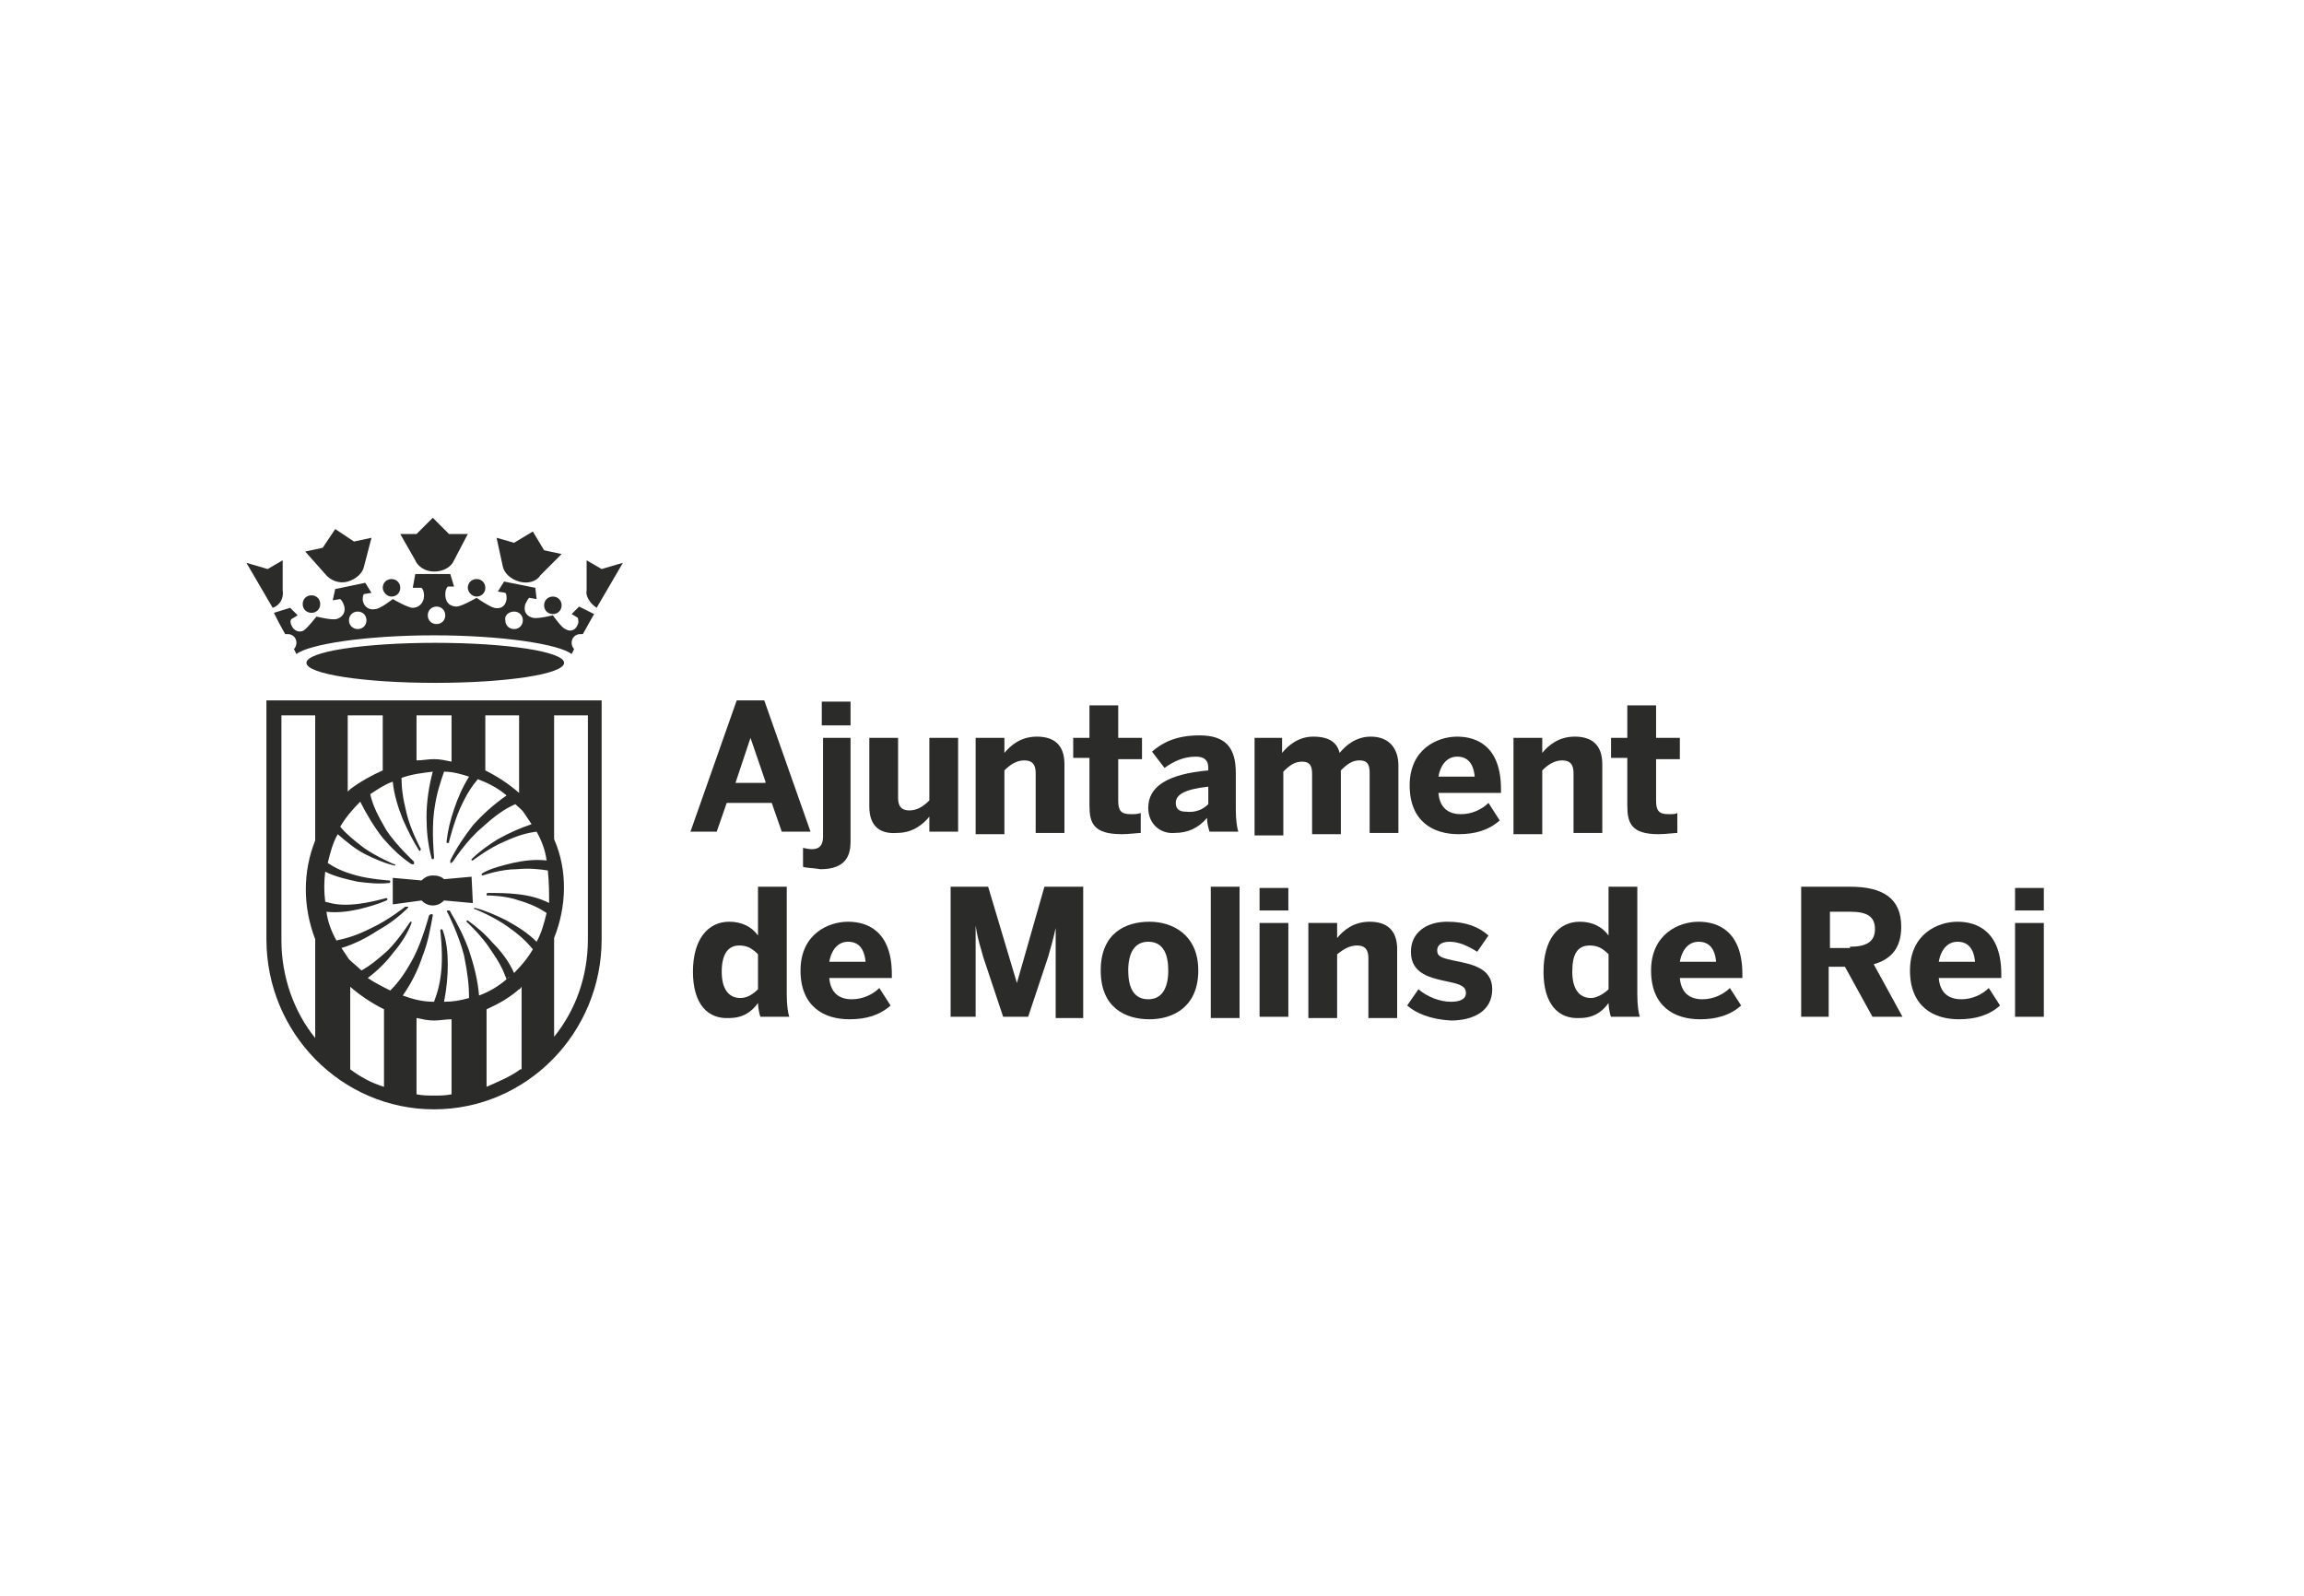 <?xml version="1.0" encoding="UTF-8"?> <!-- Generator: Adobe Illustrator 25.4.1, SVG Export Plug-In . SVG Version: 6.00 Build 0) --> <svg xmlns="http://www.w3.org/2000/svg" xmlns:xlink="http://www.w3.org/1999/xlink" version="1.1" id="Capa_1" x="0px" y="0px" viewBox="0 0 184.2 127.6" style="enable-background:new 0 0 184.2 127.6;" xml:space="preserve"> <style type="text/css"> .st0{fill:#2B2B2A;} </style> <g> <g> <path class="st0" d="M61.2,62.5L60,59h0l-1.2,3.6H61.2z M58.9,56h2.2l3.7,10.5h-2.3l-0.8-2.3h-3.6l-0.8,2.3h-2.1L58.9,56z"></path> <path class="st0" d="M65.7,56.1H68V58h-2.3V56.1z M64.2,69.3v-1.5c0.1,0,0.4,0.1,0.7,0.1c0.6,0,0.9-0.3,0.9-1V59H68v8.3 c0,1-0.3,2.2-2.4,2.2C65.1,69.4,64.3,69.4,64.2,69.3"></path> <path class="st0" d="M69.5,64.5V59h2.3v4.8c0,0.7,0.3,1,0.9,1c0.6,0,1.1-0.3,1.6-0.8V59h2.3v7.5h-2.3v-1.2 c-0.5,0.6-1.3,1.3-2.6,1.3C70.4,66.7,69.5,66.1,69.5,64.5"></path> <path class="st0" d="M78,59h2.3v1.2c0.5-0.6,1.3-1.3,2.6-1.3c1.3,0,2.2,0.6,2.2,2.2v5.5h-2.3v-4.8c0-0.7-0.3-1-0.9-1 c-0.6,0-1.1,0.3-1.6,0.8v5.1H78V59z"></path> <path class="st0" d="M87.1,64.4v-3.8h-1.3V59h1.3v-2.6h2.3V59h1.9v1.7h-1.9v3.3c0,0.8,0.2,1.1,1,1.1c0.3,0,0.6,0,0.8-0.1v1.6 c-0.2,0-1,0.1-1.5,0.1C87.4,66.7,87.1,65.8,87.1,64.4"></path> <path class="st0" d="M96.6,64.3v-1.4c-1.8,0.2-2.6,0.6-2.6,1.3c0,0.5,0.3,0.7,0.8,0.7C95.6,65,96.2,64.7,96.6,64.3 M91.8,64.6 c0-1.7,1.5-2.7,4.8-3v-0.2c0-0.6-0.3-0.9-1-0.9c-1,0-1.8,0.4-2.5,0.9l-1-1.3c0.8-0.7,1.9-1.3,3.8-1.3c2.1,0,2.9,1,2.9,3v2.9 c0,0.9,0.1,1.5,0.2,1.8h-2.3c-0.1-0.3-0.2-0.7-0.2-1.1c-0.7,0.8-1.5,1.2-2.6,1.2C92.8,66.7,91.8,65.9,91.8,64.6"></path> <path class="st0" d="M100.2,59h2.3v1.2c0.5-0.6,1.3-1.3,2.5-1.3c1.3,0,1.9,0.5,2.1,1.3c0.5-0.6,1.3-1.3,2.5-1.3 c1.5,0,2.2,1,2.2,2.3v5.4h-2.3v-4.8c0-0.7-0.2-1-0.8-1c-0.6,0-1,0.3-1.5,0.8v5.1h-2.3v-4.8c0-0.7-0.2-1-0.8-1 c-0.6,0-1,0.3-1.5,0.8v5.1h-2.3V59z"></path> <path class="st0" d="M117.9,62.1c-0.1-1.1-0.6-1.6-1.4-1.6c-0.7,0-1.3,0.5-1.5,1.6H117.9z M112.7,62.8c0-2.9,2.2-3.9,3.8-3.9 s3.5,0.8,3.5,4.2v0.3h-5c0.1,1.2,0.8,1.7,1.8,1.7c0.9,0,1.7-0.4,2.2-0.9l0.9,1.4c-0.9,0.8-2,1.1-3.3,1.1 C114.6,66.7,112.7,65.7,112.7,62.8"></path> <path class="st0" d="M121,59h2.3v1.2c0.5-0.6,1.3-1.3,2.6-1.3c1.3,0,2.2,0.6,2.2,2.2v5.5h-2.3v-4.8c0-0.7-0.3-1-0.9-1 c-0.6,0-1.1,0.3-1.6,0.8v5.1H121V59z"></path> <path class="st0" d="M130.1,64.4v-3.8h-1.3V59h1.3v-2.6h2.3V59h1.9v1.7h-1.9v3.3c0,0.8,0.2,1.1,1,1.1c0.3,0,0.6,0,0.7-0.1v1.6 c-0.2,0-1,0.1-1.5,0.1C130.4,66.7,130.1,65.8,130.1,64.4"></path> <path class="st0" d="M60.6,79.1v-2.8c-0.5-0.5-0.9-0.7-1.5-0.7c-0.9,0-1.4,0.7-1.4,2.1c0,1.3,0.5,2.1,1.5,2.1 C59.8,79.8,60.3,79.4,60.6,79.1 M55.4,77.7c0-2.6,1.2-4,2.9-4c1,0,1.8,0.4,2.3,1.1v-3.9h2.3v8.6c0,0.9,0.1,1.5,0.2,1.8h-2.3 c-0.1-0.2-0.2-0.8-0.2-1.1c-0.5,0.7-1.2,1.2-2.3,1.2C56.6,81.5,55.4,80.3,55.4,77.7"></path> <path class="st0" d="M69.2,76.9c-0.1-1.1-0.6-1.6-1.4-1.6c-0.7,0-1.3,0.5-1.5,1.6H69.2z M64,77.6c0-2.9,2.2-3.9,3.8-3.9 c1.6,0,3.5,0.8,3.5,4.2v0.3h-5c0.1,1.2,0.8,1.7,1.8,1.7c0.9,0,1.7-0.4,2.2-0.9l0.9,1.4c-0.9,0.8-2,1.1-3.3,1.1 C65.9,81.5,64,80.5,64,77.6"></path> <path class="st0" d="M76,70.9h3l2.3,7.7h0l2.2-7.7h3.1v10.5h-2.2v-7.2h0c-0.2,0.9-0.4,1.6-0.6,2.3l-1.6,4.8h-2l-1.6-4.8 c-0.2-0.8-0.4-1.2-0.6-2.5h0v7.3H76V70.9z"></path> <path class="st0" d="M93.4,77.6c0-1.3-0.4-2.3-1.6-2.3c-1.1,0-1.6,0.9-1.6,2.3c0,1.3,0.4,2.3,1.6,2.3C92.9,79.9,93.4,79,93.4,77.6 M88,77.6c0-3,2-3.9,3.9-3.9c1.8,0,3.9,1,3.9,3.9c0,2.9-2,3.9-3.9,3.9C90,81.5,88,80.6,88,77.6"></path> <rect x="96.8" y="70.9" class="st0" width="2.3" height="10.5"></rect> <path class="st0" d="M100.7,73.8h2.3v7.5h-2.3V73.8z M100.7,71h2.3v1.8h-2.3V71z"></path> <path class="st0" d="M104.6,73.8h2.3V75c0.5-0.6,1.3-1.3,2.6-1.3c1.3,0,2.2,0.6,2.2,2.2v5.5h-2.3v-4.8c0-0.7-0.3-1-0.9-1 c-0.6,0-1.1,0.3-1.6,0.7v5.1h-2.3V73.8z"></path> <path class="st0" d="M112.5,80.4l0.9-1.3c0.7,0.6,1.7,1,2.6,1c0.7,0,1.2-0.2,1.2-0.7c0-0.5-0.4-0.7-1.4-0.9c-1.4-0.3-3-0.6-3-2.4 c0-1.5,1.2-2.4,2.9-2.4c1.5,0,2.5,0.4,3.3,1.1l-0.9,1.3c-0.8-0.5-1.5-0.8-2.2-0.8c-0.7,0-1,0.3-1,0.7c0,0.5,0.4,0.6,1.3,0.8 c1.5,0.3,3.1,0.6,3.1,2.3c0,1.8-1.6,2.5-3.3,2.5C114.3,81.5,113.2,81,112.5,80.4"></path> <path class="st0" d="M128.6,79.1v-2.8c-0.5-0.5-0.9-0.7-1.5-0.7c-1,0-1.4,0.7-1.4,2.1c0,1.3,0.5,2.1,1.5,2.1 C127.7,79.8,128.3,79.4,128.6,79.1 M123.4,77.7c0-2.6,1.2-4,2.9-4c1,0,1.8,0.4,2.3,1.1v-3.9h2.3v8.6c0,0.9,0.1,1.5,0.2,1.8h-2.3 c-0.1-0.2-0.2-0.8-0.2-1.1c-0.5,0.7-1.2,1.2-2.3,1.2C124.6,81.5,123.4,80.3,123.4,77.7"></path> <path class="st0" d="M137.2,76.9c-0.1-1.1-0.6-1.6-1.4-1.6c-0.7,0-1.3,0.5-1.5,1.6H137.2z M132,77.6c0-2.9,2.2-3.9,3.8-3.9 c1.6,0,3.5,0.8,3.5,4.2v0.3h-5c0.1,1.2,0.8,1.7,1.8,1.7c0.9,0,1.7-0.4,2.2-0.9l0.9,1.4c-0.9,0.8-2,1.1-3.3,1.1 C133.9,81.5,132,80.5,132,77.6"></path> <path class="st0" d="M147.9,75.7c1.3,0,2-0.4,2-1.4c0-1-0.6-1.4-2-1.4h-1.6v2.9H147.9z M144,70.9h3.9c2.6,0,4.1,0.9,4.1,3.2 c0,1.7-0.8,2.6-2.2,3l2.3,4.2h-2.4l-2.2-4h-1.3v4H144V70.9z"></path> <path class="st0" d="M157.9,76.9c-0.1-1.1-0.6-1.6-1.4-1.6c-0.7,0-1.3,0.5-1.5,1.6H157.9z M152.7,77.6c0-2.9,2.2-3.9,3.8-3.9 s3.5,0.8,3.5,4.2v0.3h-5c0.1,1.2,0.8,1.7,1.8,1.7c0.9,0,1.7-0.4,2.2-0.9l0.9,1.4c-0.9,0.8-2,1.1-3.3,1.1 C154.6,81.5,152.7,80.5,152.7,77.6"></path> <path class="st0" d="M161.1,73.8h2.3v7.5h-2.3V73.8z M161.1,71h2.3v1.8h-2.3V71z"></path> </g> </g> <path class="st0" d="M31.3,47.7c0.4,0,0.7-0.3,0.7-0.7c0-0.4-0.3-0.7-0.7-0.7c-0.4,0-0.7,0.3-0.7,0.7C30.6,47.3,30.9,47.7,31.3,47.7 z M38.1,47.7c0.4,0,0.7-0.3,0.7-0.7c0-0.4-0.3-0.7-0.7-0.7c-0.4,0-0.7,0.3-0.7,0.7C37.4,47.3,37.7,47.7,38.1,47.7z M43.5,48.4 c0,0.4,0.3,0.7,0.7,0.7c0.4,0,0.7-0.3,0.7-0.7c0-0.4-0.3-0.7-0.7-0.7C43.8,47.7,43.5,48,43.5,48.4z M41.5,46.5 c0.7,0.2,1.4,0,1.7-0.5l1.7-1.7L43.5,44l-0.9-1.5l-1.5,0.9L39.7,43l0.5,2.3C40.3,45.8,40.8,46.3,41.5,46.5z M27.8,46.5 c0.7-0.2,1.2-0.7,1.3-1.2l0.6-2.3l-1.4,0.3l-1.5-1l-1,1.5l-1.4,0.3l1.6,1.8C26.4,46.4,27.1,46.7,27.8,46.5z M34.7,45.7 c0.8,0,1.4-0.4,1.6-0.9l1.1-2.1h-1.5l-1.3-1.3l-1.3,1.3H32l1.2,2.1C33.4,45.3,34,45.7,34.7,45.7z M47.7,48.6l2.1-3.6l0,0l-1.7,0.5 l-1.2-0.7l0,2.4C46.8,47.6,47.1,48.2,47.7,48.6z M22.6,47.2l0-2.4l-1.2,0.7l-1.7-0.5l0,0l2.1,3.6C22.4,48.4,22.7,47.8,22.6,47.2z M24.9,49c0.4,0,0.7-0.3,0.7-0.7c0-0.4-0.3-0.7-0.7-0.7c-0.4,0-0.7,0.3-0.7,0.7C24.2,48.7,24.5,49,24.9,49z M22.5,56h-1.2v1.2v17.9 c0,7.5,6,13.6,13.4,13.6c7.4,0,13.4-6.1,13.4-13.6V57.2V56H47H22.5z M25.2,67.2c-1,2.5-1,5.3,0,7.9V83c-1.7-2.1-2.7-4.9-2.7-7.8 V57.2h2.7V67.2z M38.8,57.2h2.7v6.2c-0.8-0.7-1.7-1.3-2.7-1.8V57.2z M33.4,57.2h2.7v3.7c-0.5-0.1-0.9-0.2-1.4-0.2 c-0.5,0-0.9,0.1-1.4,0.1V57.2z M34.7,61.9C34.7,61.9,34.7,61.9,34.7,61.9C34.7,61.9,34.7,61.9,34.7,61.9 C34.7,61.9,34.7,61.9,34.7,61.9z M27.9,57.2h2.7v4.4c-0.9,0.4-1.8,0.9-2.6,1.5c-0.1,0.1-0.1,0.1-0.2,0.2V57.2z M28.9,64.1 C28.8,64.1,28.8,64.1,28.9,64.1C28.8,64.1,28.8,64.1,28.9,64.1C28.8,64.1,28.8,64.1,28.9,64.1C28.8,64.1,28.8,64.1,28.9,64.1z M30.7,86.9c-1-0.3-1.9-0.8-2.7-1.4v-6.6c0.8,0.7,1.7,1.3,2.7,1.8V86.9z M36.1,87.5c-0.5,0.1-0.9,0.1-1.4,0.1c-0.5,0-0.9,0-1.4-0.1 v-6.1c0.5,0.1,0.9,0.2,1.4,0.2c0.5,0,0.9-0.1,1.4-0.1V87.5z M34.6,80.3c0.1,0,0.1,0,0.2,0c0,0-0.1,0-0.1,0 C34.7,80.3,34.7,80.3,34.6,80.3z M41.6,85.5c-0.8,0.6-1.8,1-2.7,1.4v-6.2c0.9-0.4,1.8-0.9,2.6-1.6c0.1,0,0.1-0.1,0.2-0.2V85.5z M40.6,78.2c0,0,0.1-0.1,0.1-0.1C40.7,78.1,40.7,78.2,40.6,78.2C40.6,78.2,40.6,78.2,40.6,78.2z M43.9,72.2 c-0.8-0.4-1.6-0.6-2.5-0.7c-0.8-0.1-1.6-0.1-2.4-0.1c0,0-0.1,0-0.1,0.1c0,0,0,0,0,0c0,0.1,0,0.1,0.1,0.1c0,0,1.4,0,2.5,0.4 c1,0.3,1.6,0.6,2.2,1c-0.2,0.8-0.4,1.6-0.8,2.3c-0.7-0.7-1.5-1.2-2.4-1.7c-0.8-0.4-1.7-0.8-2.5-1c0,0-0.1,0-0.1,0c0,0,0,0,0,0 c0,0.1,0,0.1,0.1,0.1c0,0,1.5,0.6,2.6,1.4c1,0.7,1.5,1.2,2,1.8c0,0,0,0,0,0c-0.4,0.7-0.9,1.3-1.5,1.9c-0.4-0.9-1-1.7-1.7-2.4 c-0.6-0.7-1.3-1.3-2-1.8c0,0-0.1,0-0.1,0c0,0,0,0,0,0c0,0,0,0.1,0,0.1c0,0,1.2,1.1,1.9,2.2c0.7,1,1,1.6,1.3,2.4c0,0,0,0,0,0 c-0.7,0.6-1.4,1-2.2,1.3c-0.1-1.2-0.4-2.4-0.8-3.6c-0.4-1.1-0.9-2.1-1.5-3.1c0-0.1-0.1-0.1-0.2-0.1c0,0,0,0,0,0 c-0.1,0-0.1,0.1,0,0.2c0,0,0.9,1.8,1.3,3.4c0.3,1.5,0.4,2.4,0.4,3.4c0,0,0,0,0,0c-0.7,0.2-1.3,0.3-2,0.3c0.2-1,0.3-2,0.3-3 c0-0.9-0.1-1.9-0.4-2.7c0-0.1-0.1-0.1-0.1-0.1c0,0,0,0,0,0c-0.1,0-0.1,0.1-0.1,0.1c0,0,0.2,1.6,0.1,3c-0.1,1.2-0.3,1.9-0.6,2.7 c0,0,0,0,0,0c-0.9,0-1.7-0.2-2.5-0.5c0.7-1,1.2-2,1.6-3.2c0.4-1,0.6-2.1,0.8-3.2c0-0.1,0-0.1-0.1-0.1c0,0,0,0,0,0 c-0.1,0-0.1,0-0.2,0.1c0,0-0.5,1.9-1.2,3.3c-0.7,1.3-1.2,2-1.9,2.7c0,0,0,0,0,0c-0.6-0.3-1.2-0.6-1.8-1c0.8-0.6,1.5-1.3,2.1-2.1 c0.6-0.7,1.1-1.5,1.4-2.3c0,0,0-0.1,0-0.1c0,0,0,0,0,0c0,0-0.1,0-0.1,0c0,0-0.9,1.4-1.8,2.3c-0.9,0.8-1.4,1.2-2.1,1.6 c-0.3-0.3-0.7-0.6-1-0.9c-0.2-0.3-0.4-0.6-0.6-0.9c1-0.3,2-0.8,2.9-1.4c0.9-0.5,1.7-1.1,2.4-1.8c0,0,0.1-0.1,0-0.1c0,0,0,0,0,0 c0,0-0.1,0-0.2,0c0,0-1.4,1.1-2.7,1.7c-1.2,0.6-1.9,0.8-2.8,1c0,0,0,0,0,0c-0.4-0.7-0.7-1.5-0.8-2.3c0.8,0.1,1.7,0,2.6-0.2 c0.8-0.2,1.5-0.4,2.2-0.7c0,0,0.1-0.1,0.1-0.1c0,0,0,0,0,0c0,0-0.1-0.1-0.1-0.1c0,0-1.4,0.4-2.5,0.5c-1.1,0.1-1.7,0-2.4-0.2 c0,0,0,0,0,0c-0.1-0.8-0.1-1.6,0-2.4c0.8,0.4,1.7,0.6,2.6,0.8c0.8,0.1,1.7,0.2,2.5,0.1c0,0,0.1,0,0.1-0.1c0,0,0,0,0,0 c0-0.1,0-0.1-0.1-0.1c0,0-1.5-0.1-2.6-0.4c-1.1-0.3-1.7-0.6-2.3-1c0,0,0,0,0,0c0.2-0.8,0.4-1.6,0.8-2.3c0.7,0.6,1.4,1.2,2.2,1.6 c0.8,0.4,1.5,0.7,2.3,0.9c0,0,0.1,0,0.1,0c0,0,0,0,0,0c0-0.1,0-0.1-0.1-0.1c0,0-1.4-0.6-2.4-1.3c-0.9-0.7-1.4-1.1-1.9-1.7 c0,0,0,0,0,0c0.4-0.7,1-1.4,1.6-2c0.5,1,1.1,2,1.8,2.9c0.7,0.8,1.4,1.5,2.3,2.1c0.1,0,0.1,0,0.2,0c0,0,0,0,0,0c0-0.1,0-0.1,0-0.2 c0,0-1.4-1.3-2.2-2.5c-0.7-1.2-1.1-2-1.3-2.9c0,0,0,0,0,0c0.6-0.4,1.2-0.8,1.8-1c0.1,1,0.4,2,0.8,3c0.4,0.9,0.8,1.7,1.3,2.5 c0,0,0.1,0.1,0.1,0c0,0,0,0,0,0c0,0,0.1-0.1,0-0.2c0,0-0.8-1.5-1.1-2.8c-0.3-1.2-0.4-2-0.4-2.8c0,0,0,0,0,0c0.8-0.3,1.7-0.4,2.5-0.5 c-0.3,1.1-0.5,2.4-0.5,3.6c0,1.1,0.1,2.2,0.4,3.3c0,0.1,0.1,0.1,0.1,0.1c0,0,0,0,0,0c0.1,0,0.1-0.1,0.1-0.2c0,0-0.2-2,0-3.6 c0.2-1.5,0.5-2.3,0.8-3.2c0,0,0,0,0,0c0.7,0,1.4,0.2,2,0.4c-0.5,0.8-0.9,1.7-1.2,2.6c-0.3,0.9-0.5,1.7-0.6,2.6c0,0.1,0,0.1,0.1,0.1 c0,0,0,0,0,0c0.1,0,0.1,0,0.1-0.1c0,0,0.4-1.6,0.9-2.7c0.5-1.1,0.9-1.7,1.4-2.3c0,0,0,0,0,0c0.8,0.3,1.6,0.7,2.3,1.3 c-1,0.7-1.9,1.5-2.7,2.4c-0.7,0.9-1.3,1.8-1.8,2.8c0,0.1,0,0.1,0,0.2c0,0,0,0,0,0c0.1,0,0.1,0,0.2-0.1c0,0,1.1-1.7,2.3-2.7 c1.1-1,1.8-1.5,2.7-1.9c0.2,0.2,0.5,0.4,0.7,0.7c0.2,0.3,0.4,0.6,0.6,0.9c-0.9,0.3-1.8,0.7-2.7,1.2c-0.8,0.5-1.5,1-2.1,1.6 c0,0,0,0.1,0,0.1c0,0,0,0,0,0c0,0,0.1,0,0.1,0c0,0,1.3-1,2.5-1.5c1.1-0.5,1.8-0.7,2.6-0.8c0,0,0,0,0,0c0.4,0.7,0.7,1.5,0.8,2.3 c-0.9-0.1-1.8,0-2.7,0.2c-0.8,0.2-1.7,0.4-2.4,0.8c0,0-0.1,0.1-0.1,0.1c0,0,0,0,0,0c0,0.1,0.1,0.1,0.1,0.1c0,0,1.4-0.5,2.7-0.5 c1.1-0.1,1.8,0,2.5,0.1c0,0,0,0,0,0C43.9,70.6,43.9,71.4,43.9,72.2z M47,75.1c0,3-1,5.7-2.7,7.8v-7.9c1-2.5,1.1-5.4,0-7.9v-9.9H47 V75.1z M37.7,70.1l-2.2,0.2C35.3,70.1,35,70,34.6,70c-0.3,0-0.6,0.1-0.9,0.4l-2.2-0.2c0,0,0,0-0.1,0c0,0,0,0,0,0.1v1.9 c0,0,0,0,0,0.1c0,0,0,0,0.1,0l2.2-0.3c0.2,0.2,0.5,0.4,0.9,0.4c0.3,0,0.6-0.1,0.9-0.4l2.2,0.2c0,0,0,0,0.1,0c0,0,0,0,0-0.1 L37.7,70.1C37.8,70.2,37.8,70.2,37.7,70.1C37.8,70.1,37.8,70.1,37.7,70.1z M24.5,53c0,0.9,4.6,1.6,10.3,1.6c5.7,0,10.3-0.7,10.3-1.6 c0-0.9-4.6-1.6-10.3-1.6C29.1,51.4,24.5,52.1,24.5,53z M22.3,49.8l0.5,0.9c0.1,0,0.1,0,0.2,0c0.4,0,0.7,0.3,0.7,0.7 c0,0.2-0.1,0.4-0.2,0.5l0.2,0.4c1-0.8,5.6-1.5,11-1.5c5.4,0,10,0.7,11,1.5l0.2-0.4c-0.1-0.1-0.2-0.3-0.2-0.5c0-0.4,0.3-0.7,0.7-0.7 c0.1,0,0.1,0,0.2,0l0.5-0.9l0.4-0.7l-1.2-0.6l-0.6,0.6l0.5,0.3c0,0.1,0.1,0.3,0,0.5c-0.2,0.6-0.7,0.6-1,0.4c-0.3-0.1-1-1.1-1-1.1 s-1.2,0.3-1.6,0.2c-0.4-0.1-0.8-0.4-0.6-1.1c0.1-0.2,0.2-0.4,0.3-0.5l0.6,0.1l-0.1-0.9l-2.5-0.5l-0.5,0.8l0.6,0.1 c0.1,0.1,0.1,0.3,0.1,0.5c-0.1,0.7-0.6,0.8-1,0.7c-0.4-0.1-1.4-0.8-1.4-0.8s-1.2,0.7-1.6,0.7c-0.4,0-0.9-0.2-0.9-1 c0-0.3,0.1-0.5,0.2-0.6h0.5l-0.3-1h-2.8L33,47h0.7c0.1,0.1,0.2,0.3,0.2,0.6c0,0.7-0.5,1-0.9,1c-0.4,0-1.6-0.7-1.6-0.7 s-1,0.8-1.4,0.8c-0.4,0.1-0.9-0.1-1-0.7c0-0.2,0-0.4,0.1-0.5l0.6-0.1l-0.5-0.8l-2.4,0.5L26.6,48l0.6-0.1c0.1,0.1,0.2,0.2,0.3,0.5 c0.2,0.6-0.2,1-0.6,1.1s-1.6-0.2-1.6-0.2s-0.7,0.9-1,1.1c-0.3,0.2-0.8,0.1-1-0.4c-0.1-0.2-0.1-0.4,0-0.5l0.5-0.3l-0.6-0.6L21.9,49 L22.3,49.8z M41.1,48.9c0.4,0,0.7,0.3,0.7,0.7c0,0.4-0.3,0.7-0.7,0.7c-0.4,0-0.7-0.3-0.7-0.7C40.3,49.2,40.7,48.9,41.1,48.9z M34.9,48.5c0.4,0,0.7,0.3,0.7,0.7c0,0.4-0.3,0.7-0.7,0.7c-0.4,0-0.7-0.3-0.7-0.7C34.2,48.8,34.5,48.5,34.9,48.5z M28.6,48.9 c0.4,0,0.7,0.3,0.7,0.7c0,0.4-0.3,0.7-0.7,0.7s-0.7-0.3-0.7-0.7C27.9,49.2,28.2,48.9,28.6,48.9z"></path> </svg> 